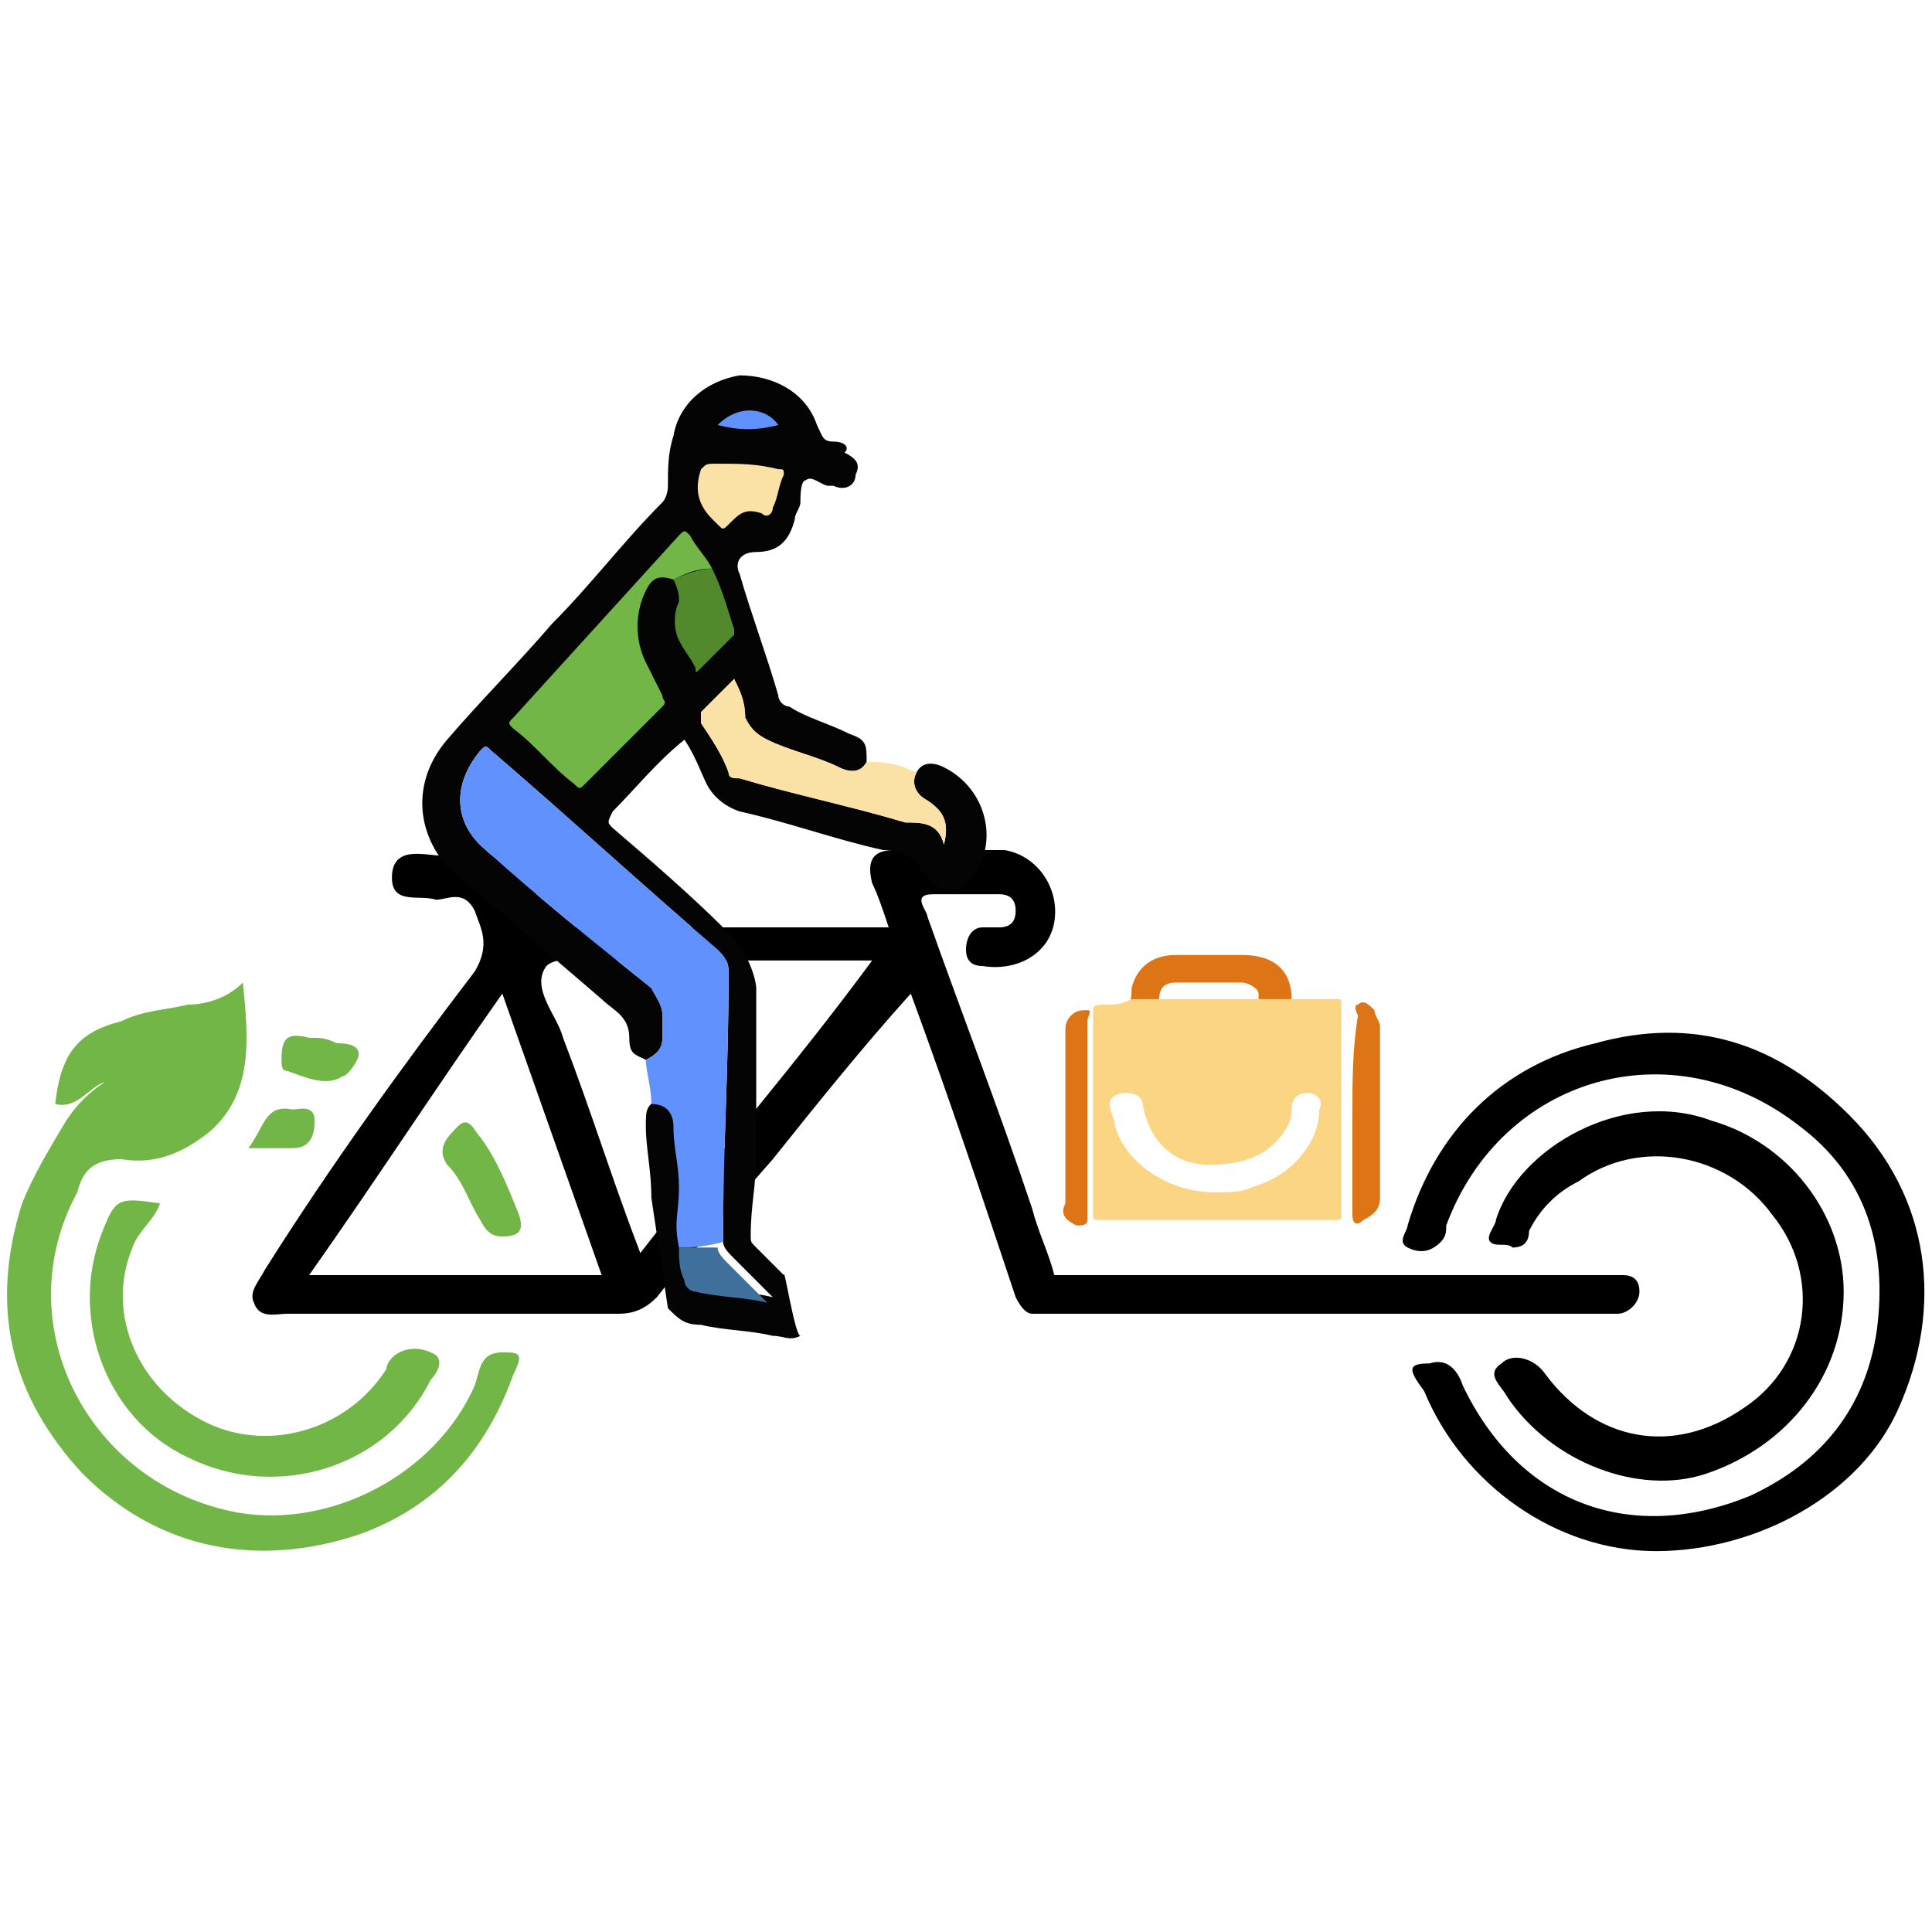 <svg xmlns="http://www.w3.org/2000/svg" xmlns:xlink="http://www.w3.org/1999/xlink" id="Calque_1" x="0px" y="0px" viewBox="0 0 35 35" style="enable-background:new 0 0 35 35;" xml:space="preserve"><style type="text/css">	.st0{fill:#040404;}	.st1{fill:#FAE2A6;}	.st2{fill:#6091FC;}	.st3{fill:#73B648;}	.st4{fill:#51892C;}	.st5{fill:#3F709B;}	.st6{fill:none;}	.st7{fill:#DD7516;}	.st8{fill:#FBD484;}</style><g>	<path d="M29.4,23.1H19.1c-0.1-0.4-0.3-0.8-0.4-1.2c-0.6-1.8-1.3-3.6-1.9-5.3c0-0.1-0.3-0.4,0.1-0.4c0.4,0,0.8,0,1.2,0  c0.2,0,0.3,0.1,0.3,0.3c0,0.2-0.1,0.3-0.3,0.3c-0.1,0-0.2,0-0.3,0c-0.2,0-0.3,0.2-0.3,0.4c0,0.2,0.1,0.3,0.3,0.3  c0.6,0.1,1.2-0.2,1.3-0.8c0.1-0.6-0.3-1.2-0.9-1.3c-0.7,0-1.4,0-2,0c-0.4,0-0.5,0.2-0.4,0.6c0.1,0.2,0.2,0.5,0.3,0.8  c-2.1,0-4.2,0-6.3,0c-0.1,0-0.2,0-0.3-0.2c-0.2-0.4-0.1-0.4,0.4-0.4c0.3,0,0.6,0.1,0.6-0.3c0-0.4-0.4-0.4-0.6-0.4  c-0.6,0-1.3,0-1.9,0c-0.3,0-0.9-0.2-0.9,0.4c0,0.5,0.5,0.3,0.8,0.4c0.2,0,0.5-0.2,0.7,0.2c0.1,0.3,0.3,0.6,0,1.1  C7.3,19.3,6,21.1,4.8,23c-0.1,0.2-0.3,0.4-0.2,0.6c0.1,0.3,0.4,0.2,0.6,0.2c2,0,4,0,6,0c0.3,0,0.5-0.1,0.7-0.3  c0.7-0.9,1.4-1.7,2.1-2.5c0.8-1,1.6-2,2.5-3c0.7,1.9,1.3,3.7,1.9,5.5c0,0,0,0,0,0c0.1,0.2,0.2,0.3,0.3,0.3c0,0,0,0,0,0c0,0,0,0,0,0  h10.6c0.2,0,0.4-0.2,0.4-0.4C29.7,23.2,29.6,23.1,29.4,23.1z M5.6,23.1c1.2-1.7,2.3-3.4,3.5-5.1c0.6,1.7,1.2,3.4,1.8,5.1  C9.1,23.1,7.4,23.1,5.6,23.1z M11.6,22.7c-0.5-1.3-0.9-2.6-1.4-3.9c-0.1-0.4-0.6-0.9-0.3-1.3c0.2-0.2,0.8-0.1,1.3-0.1  c1.5,0,3,0,4.6,0C14.4,19.3,13,20.9,11.6,22.7z"></path>	<path class="st0" d="M14.2,23.1c-0.2-0.2-0.3-0.3-0.5-0.5c-0.1-0.1-0.1-0.1-0.1-0.2c0-0.6,0.1-0.9,0.1-1.5c0,0,0-0.1,0-0.1l0-0.9  c0,0,0,0,0,0c0-0.7,0-1.4,0-2c0-0.1-0.1-0.6-0.5-1c-0.7-0.7-1.4-1.3-2.1-1.9c-0.1-0.1-0.1-0.1,0-0.3c0.4-0.4,0.8-0.9,1.3-1.3  c0.2,0.3,0.3,0.6,0.4,0.8c0.1,0.2,0.3,0.4,0.6,0.5c0.9,0.2,1.7,0.5,2.6,0.7c0,0,0,0,0,0c0.3,0,0.6,0.1,0.7,0.4c0,0,0.1,0,0.1,0.1  c0.2,0.3,0.6,0.3,0.8,0c0.5-0.6,0.3-1.6-0.5-2c-0.2-0.1-0.4-0.1-0.5,0.1c-0.1,0.2,0,0.4,0.2,0.5c0.3,0.2,0.4,0.4,0.3,0.8  c-0.1-0.4-0.4-0.4-0.7-0.4c-1-0.3-2-0.5-3-0.8c-0.1,0-0.2,0-0.2-0.1c-0.1-0.3-0.3-0.6-0.5-0.9c0-0.1,0-0.1,0-0.2  c0.2-0.2,0.4-0.4,0.6-0.6c0.1,0.2,0.2,0.4,0.2,0.7c0.1,0.2,0.2,0.3,0.4,0.4c0.4,0.2,0.9,0.3,1.3,0.5c0.2,0.1,0.4,0.1,0.5-0.1  c0-0.3,0-0.4-0.3-0.5c-0.4-0.2-0.8-0.3-1.1-0.5c-0.1,0-0.2-0.1-0.2-0.2c-0.2-0.7-0.5-1.5-0.7-2.2c-0.1-0.2,0-0.4,0.3-0.4  c0.4,0,0.6-0.2,0.7-0.6c0-0.1,0.1-0.2,0.1-0.3c0-0.1,0-0.4,0.1-0.4c0.1-0.1,0.3,0.1,0.4,0.1c0,0,0.1,0,0.1,0c0.2,0.1,0.4,0,0.4-0.2  c0.1-0.2,0-0.3-0.2-0.4C15.4,8.1,15.3,8,15.1,8c-0.2,0-0.2-0.1-0.3-0.3c-0.2-0.6-0.8-0.9-1.4-0.9c-0.6,0.1-1.1,0.5-1.2,1.1  c-0.1,0.3-0.1,0.6-0.1,0.9C12.1,9,12,9.1,12,9.1c-0.7,0.7-1.3,1.5-2,2.2c-0.6,0.7-1.3,1.4-1.9,2.1c-0.6,0.7-0.6,1.6,0,2.3  c0,0,2.1,1.8,2.1,1.8l0.7,0.6c0.2,0.2,0.5,0.3,0.5,0.7c0,0.3,0.1,0.3,0.3,0.4c0.2-0.1,0.3-0.2,0.3-0.4c0-0.1,0-0.2,0-0.4  c0-0.2-0.1-0.3-0.2-0.5c-1-0.8-2-1.6-3-2.5c-0.6-0.5-0.6-1.2-0.1-1.8c0.1-0.1,0.1-0.1,0.2,0c1.4,1.2,2.7,2.4,4.1,3.6  c0.1,0.1,0.2,0.2,0.2,0.4c0,1.8-0.1,3.1-0.1,4.9c0,0.1,0.1,0.2,0.2,0.3c0.2,0.2,0.4,0.4,0.7,0.7c0,0,0,0,0,0  c-0.4-0.1-0.9-0.1-1.3-0.2c-0.1,0-0.2-0.1-0.2-0.2c0-0.2,0-0.4,0-0.6c-0.1-0.5,0-0.6,0-1.1c0-0.4-0.1-0.7-0.1-1.1  c0-0.2-0.1-0.4-0.4-0.4c-0.3,0.1-0.3,0.2-0.3,0.5c0,0.4,0.1,0.8,0.1,1.3c0,0,0.3,2,0.3,2c0.2,0.2,0.3,0.3,0.6,0.3  c0.4,0.1,0.9,0.1,1.3,0.2c0.2,0,0.3,0.1,0.5,0C14.4,24.2,14.2,22.9,14.2,23.1z"></path>	<path class="st0" d="M10,17.4C10,17.4,10,17.4,10,17.4C10,17.4,10,17.4,10,17.4C10,17.4,10,17.4,10,17.4z"></path>	<path class="st0" d="M14.1,7.8c-0.4,0-0.7,0-1.1,0C13.4,7.4,13.9,7.4,14.1,7.8z"></path>	<path class="st0" d="M12.8,8.5c0-0.1,0-0.1,0.2-0.1c0.4,0,0.7,0,1.1,0.1c0.1,0,0.1,0,0.1,0.1C14.1,8.8,14.1,9,14,9.2  c0,0.1-0.1,0.2-0.2,0.1c-0.3-0.1-0.4,0-0.6,0.2c-0.1,0.1-0.1,0.1-0.2,0c0,0,0,0-0.1-0.1C12.7,9.2,12.7,8.8,12.8,8.5z"></path>	<path class="st0" d="M10.4,14.3c-0.4-0.3-0.7-0.7-1.1-1c-0.1-0.1-0.1-0.1,0-0.2c1-1.1,2-2.2,3-3.3c0.1-0.1,0.1-0.1,0.2,0  c0.1,0.2,0.3,0.4,0.4,0.6c0.2,0.4,0.3,0.8,0.4,1.1c0,0.1,0,0.1,0,0.1c-0.2,0.2-0.4,0.4-0.6,0.6c-0.1,0.1-0.1,0.1-0.1,0  c-0.1-0.2-0.2-0.3-0.3-0.5c-0.1-0.2-0.1-0.5,0-0.7c0.1-0.2,0.1-0.4-0.1-0.5c-0.3-0.1-0.4,0-0.5,0.2c-0.2,0.4-0.2,0.9,0,1.3  c0.1,0.2,0.2,0.4,0.3,0.6c0,0.1,0.1,0.1,0,0.2c-0.5,0.5-0.9,0.9-1.4,1.4C10.5,14.3,10.4,14.3,10.4,14.3z"></path>	<path class="st1" d="M16.6,14c-0.1,0.2,0,0.4,0.2,0.5c0.3,0.2,0.4,0.4,0.3,0.8c-0.1-0.4-0.4-0.4-0.7-0.4c-1-0.3-2-0.5-3-0.8  c-0.1,0-0.2,0-0.2-0.1c-0.1-0.3-0.3-0.6-0.5-0.9c0-0.1,0-0.1,0-0.2c0.2-0.2,0.4-0.4,0.6-0.6c0.1,0.2,0.2,0.4,0.2,0.7  c0.1,0.2,0.2,0.3,0.4,0.4c0.4,0.2,0.9,0.3,1.3,0.5c0.2,0.1,0.4,0.1,0.5-0.1C16.2,13.8,16.4,13.9,16.6,14z"></path>	<path class="st2" d="M12.3,22.6c-0.1-0.5,0-0.6,0-1.1c0-0.4-0.1-0.7-0.1-1.1c0-0.2-0.1-0.4-0.4-0.4c0-0.3-0.1-0.6-0.1-0.8  c0.2-0.1,0.3-0.2,0.3-0.4c0-0.1,0-0.2,0-0.4c0-0.2-0.1-0.3-0.2-0.5c-1-0.8-2-1.6-3-2.5c-0.6-0.5-0.6-1.2-0.1-1.8  c0.1-0.1,0.1-0.1,0.2,0c1.4,1.2,2.7,2.4,4.1,3.6c0.1,0.1,0.2,0.2,0.2,0.4c0,1.8-0.1,3.1-0.1,4.9C12.7,22.6,12.5,22.6,12.3,22.6z"></path>	<path class="st3" d="M12.2,10.5c-0.3-0.1-0.4,0-0.5,0.2c-0.2,0.4-0.2,0.9,0,1.3c0.1,0.2,0.2,0.4,0.3,0.6c0,0.1,0.1,0.1,0,0.2  c-0.5,0.5-0.9,0.9-1.4,1.4c-0.1,0.1-0.1,0.1-0.2,0c-0.4-0.3-0.7-0.7-1.1-1c-0.1-0.1-0.1-0.1,0-0.2c1-1.1,2-2.2,3-3.3  c0.1-0.1,0.1-0.1,0.2,0c0.1,0.2,0.3,0.4,0.4,0.6C12.6,10.3,12.4,10.4,12.2,10.5z"></path>	<path class="st4" d="M12.2,10.5c0.2-0.1,0.5-0.2,0.7-0.2c0.2,0.4,0.3,0.8,0.4,1.1c0,0.1,0,0.1,0,0.1c-0.2,0.2-0.4,0.4-0.6,0.6  c-0.1,0.1-0.1,0.1-0.1,0c-0.1-0.2-0.2-0.3-0.3-0.5c-0.1-0.2-0.1-0.5,0-0.7C12.3,10.8,12.3,10.7,12.2,10.5z"></path>	<path class="st1" d="M13,8.4c0.4,0,0.7,0,1.1,0.1c0.1,0,0.1,0,0.1,0.1C14.1,8.8,14.1,9,14,9.2c0,0.1-0.1,0.2-0.2,0.1  c-0.3-0.1-0.4,0-0.6,0.2c-0.1,0.1-0.1,0.1-0.2,0c0,0,0,0-0.1-0.1c-0.3-0.3-0.3-0.6-0.2-0.9C12.8,8.4,12.8,8.4,13,8.4z"></path>	<path class="st5" d="M12.3,22.6c0.2,0,0.5,0,0.7,0c0,0.1,0.1,0.2,0.2,0.3c0.2,0.2,0.4,0.4,0.7,0.7c0,0,0,0,0,0  c-0.4-0.1-0.9-0.1-1.3-0.2c-0.1,0-0.2-0.1-0.2-0.2C12.3,23,12.3,22.8,12.3,22.6z"></path>	<path class="st2" d="M13,7.7c0.4-0.4,0.9-0.3,1.1,0C13.7,7.8,13.4,7.8,13,7.7z"></path>	<path class="st6" d="M22.5,18.2c0.3,0,0.5,0,0.8,0c0.2,0,0.5,0,0.7,0c0.1,0,0.1,0,0.2,0h-1.8C22.4,18.2,22.5,18.2,22.5,18.2z"></path>	<path class="st6" d="M11.2,17.5c-0.5,0-1.1-0.2-1.3,0.1c-0.2,0.3,0.2,0.8,0.3,1.3c0.4,1.3,0.9,2.5,1.4,3.9c1.4-1.7,2.8-3.4,4.3-5.2  C14.2,17.5,12.7,17.5,11.2,17.5z"></path>	<path class="st6" d="M5.6,23.1c1.8,0,3.5,0,5.3,0c-0.6-1.7-1.2-3.4-1.8-5.1C7.9,19.7,6.8,21.3,5.6,23.1z M9.1,22.4  c-0.2,0-0.4,0-0.4-0.3c-0.1-0.4-0.3-0.7-0.6-1c-0.2-0.3,0-0.5,0.2-0.7c0.2-0.2,0.3,0.1,0.4,0.2C9,21,9.2,21.5,9.4,22  C9.5,22.3,9.4,22.4,9.1,22.4z"></path>	<path class="st7" d="M21,18.1c0-0.2,0.1-0.3,0.3-0.3c0.4,0,0.8,0,1.2,0c0.1,0,0.3,0.1,0.3,0.2c0,0.1,0,0.2,0,0.2h0.6  c0,0,0-0.1,0-0.1c0-0.5-0.3-0.8-0.9-0.8c-0.4,0-0.8,0-1.2,0c-0.4,0-0.7,0.2-0.8,0.6c0,0.1,0,0.3-0.1,0.3L21,18.1  C21,18.1,21,18.1,21,18.1z"></path>	<path class="st8" d="M20,18.2C20,18.2,20,18.2,20,18.2c-0.1,0-0.2,0-0.2,0.1c0,1.2,0,2.5,0,3.7c0,0.1,0,0.1,0.2,0.1  c0.7,0,1.4,0,2.1,0c0.7,0,1.4,0,2.1,0c0.1,0,0.1,0,0.1-0.1c0-1.3,0-2.5,0-3.8c0-0.1,0-0.1-0.1-0.1c-0.2,0-0.4,0-0.6,0  c-0.1,0-0.1,0-0.1,0h-0.6c0,0-0.1,0-0.2,0c-0.2,0-0.5,0-0.7,0c-0.3,0-0.5,0-0.8,0c-0.1,0-0.1,0-0.1,0h-0.6c0,0,0,0,0,0  C20.3,18.2,20.2,18.2,20,18.2z M20.7,20c0.1,0.6,0.5,1.1,1.2,1.1c0.5,0,0.9-0.1,1.2-0.4c0.2-0.2,0.3-0.4,0.3-0.6  c0-0.2,0.1-0.3,0.3-0.3c0.1,0,0.3,0.1,0.2,0.3c0,0.6-0.5,1.2-1.2,1.4c-0.2,0.1-0.4,0.1-0.7,0.1c-0.8,0-1.6-0.5-1.8-1.2  c0-0.1-0.1-0.3-0.1-0.4c0-0.1,0.1-0.2,0.3-0.2C20.6,19.8,20.7,19.9,20.7,20z"></path>	<path class="st7" d="M19.5,22.2c0.1,0,0.2,0,0.2-0.1c0-0.6,0-1.2,0-1.8c0-0.6,0-1.2,0-1.8c0-0.1,0.1-0.2,0-0.2  c-0.1,0-0.2,0-0.3,0.1c-0.1,0.1-0.1,0.2-0.1,0.3c0,1,0,2.1,0,3.1C19.2,22,19.3,22.1,19.5,22.2z"></path>	<path class="st7" d="M24.5,20.2c0,0.6,0,1.2,0,1.8c0,0.2,0.1,0.2,0.2,0.1c0.2-0.1,0.3-0.2,0.3-0.4c0-1,0-2.1,0-3.1  c0-0.1-0.1-0.2-0.1-0.3c-0.1-0.1-0.2-0.2-0.3-0.1c-0.1,0,0,0.2,0,0.2C24.5,19,24.5,19.6,24.5,20.2z"></path>	<path class="st3" d="M9.1,24.5c-0.4,0-0.4,0.3-0.5,0.6c-0.7,1.6-2.6,2.6-4.3,2.3c-2.7-0.5-4.2-3.4-2.9-5.8C1.5,21.2,1.7,21,2.2,21  c0.6,0.1,1.1-0.1,1.6-0.5c0.8-0.7,0.7-1.7,0.6-2.7c-0.3,0.3-0.7,0.4-1,0.4c-0.4,0.1-0.8,0.1-1.2,0.3C1.4,18.7,1.1,19.1,1,20  c0,0,0,0,0,0c0,0,0,0,0,0c0.4,0.1,0.6-0.3,0.9-0.4c-0.3,0.2-0.5,0.4-0.7,0.7c-0.3,0.5-0.6,1-0.8,1.5c-0.6,1.9-0.2,3.5,1.1,4.9  c1.4,1.4,3.2,1.7,5,1.1c1.4-0.5,2.3-1.5,2.8-2.9C9.5,24.5,9.4,24.5,9.1,24.5z"></path>	<path d="M31.6,25.5c-1.3,0.9-2.7,0.6-3.6-0.6c-0.2-0.3-0.6-0.4-0.8-0.2c-0.3,0.2,0,0.4,0.1,0.6c0.8,1.2,2.4,1.8,3.6,1.4  c1.5-0.5,2.5-1.8,2.5-3.3c0-1.4-1-2.7-2.4-3.1c-1.6-0.6-3.5,0.5-3.9,1.8c0,0.1-0.2,0.3-0.1,0.4c0.1,0.1,0.3,0,0.4,0.1  c0.2,0,0.3-0.1,0.3-0.3c0.2-0.4,0.5-0.7,0.9-0.9c1.1-0.8,2.7-0.5,3.5,0.6C33,23.1,32.8,24.7,31.6,25.5z"></path>	<path class="st3" d="M2.9,21.8c-0.7-0.1-0.8-0.1-1,0.4c-0.7,1.6,0,3.5,1.5,4.2C5,27.2,7,26.6,7.8,25c0.1-0.1,0.3-0.4,0-0.5  c-0.2-0.1-0.5-0.1-0.7,0.1c-0.1,0.1-0.1,0.2-0.1,0.2c-0.7,1.1-2.1,1.5-3.2,1c-1.3-0.6-1.9-2-1.4-3.2C2.5,22.3,2.8,22.1,2.9,21.8z"></path>	<path class="st3" d="M6.2,19.5c0.1,0,0.3-0.3,0.3-0.4c0-0.2-0.3-0.2-0.4-0.2c-0.2-0.1-0.3-0.1-0.5-0.1c-0.4-0.1-0.5,0-0.5,0.4  c0,0.1,0,0.2,0.1,0.2C5.5,19.5,5.9,19.7,6.2,19.5z"></path>	<path class="st3" d="M5.3,20.8c0.3,0,0.4-0.2,0.4-0.5c0-0.3-0.3-0.2-0.4-0.2c-0.5-0.1-0.5,0.3-0.8,0.7C4.8,20.8,5,20.8,5.3,20.8z"></path>	<path d="M33.5,20.2c-1.3-1.3-2.8-1.8-4.6-1.3c-1.7,0.4-2.9,1.6-3.4,3.3c0,0.1-0.2,0.3,0,0.4c0.2,0.1,0.4,0.1,0.6-0.1  c0.1-0.1,0.1-0.2,0.1-0.3c1-2.7,4.1-3.6,6.4-1.8c1.2,0.9,1.6,2.2,1.4,3.7c-0.2,1.4-1,2.4-2.3,3c-2.2,0.9-4.2,0.1-5.2-2  c-0.1-0.3-0.3-0.5-0.6-0.4c-0.4,0-0.4,0.1-0.1,0.5c0.7,1.7,2.4,2.9,4.2,2.9c1.8,0,3.7-1,4.4-2.6C35.2,23.7,35,21.7,33.5,20.2z"></path>	<path d="M18.8,23.8C18.8,23.8,18.8,23.8,18.8,23.8C18.8,23.8,18.8,23.8,18.8,23.8z"></path>	<path class="st3" d="M8.3,20.4c-0.2,0.2-0.4,0.4-0.2,0.7c0.3,0.3,0.4,0.7,0.6,1c0.1,0.2,0.2,0.3,0.4,0.3c0.3,0,0.4-0.1,0.3-0.4  c-0.2-0.5-0.4-1-0.7-1.4C8.6,20.5,8.5,20.2,8.3,20.4z"></path></g></svg>